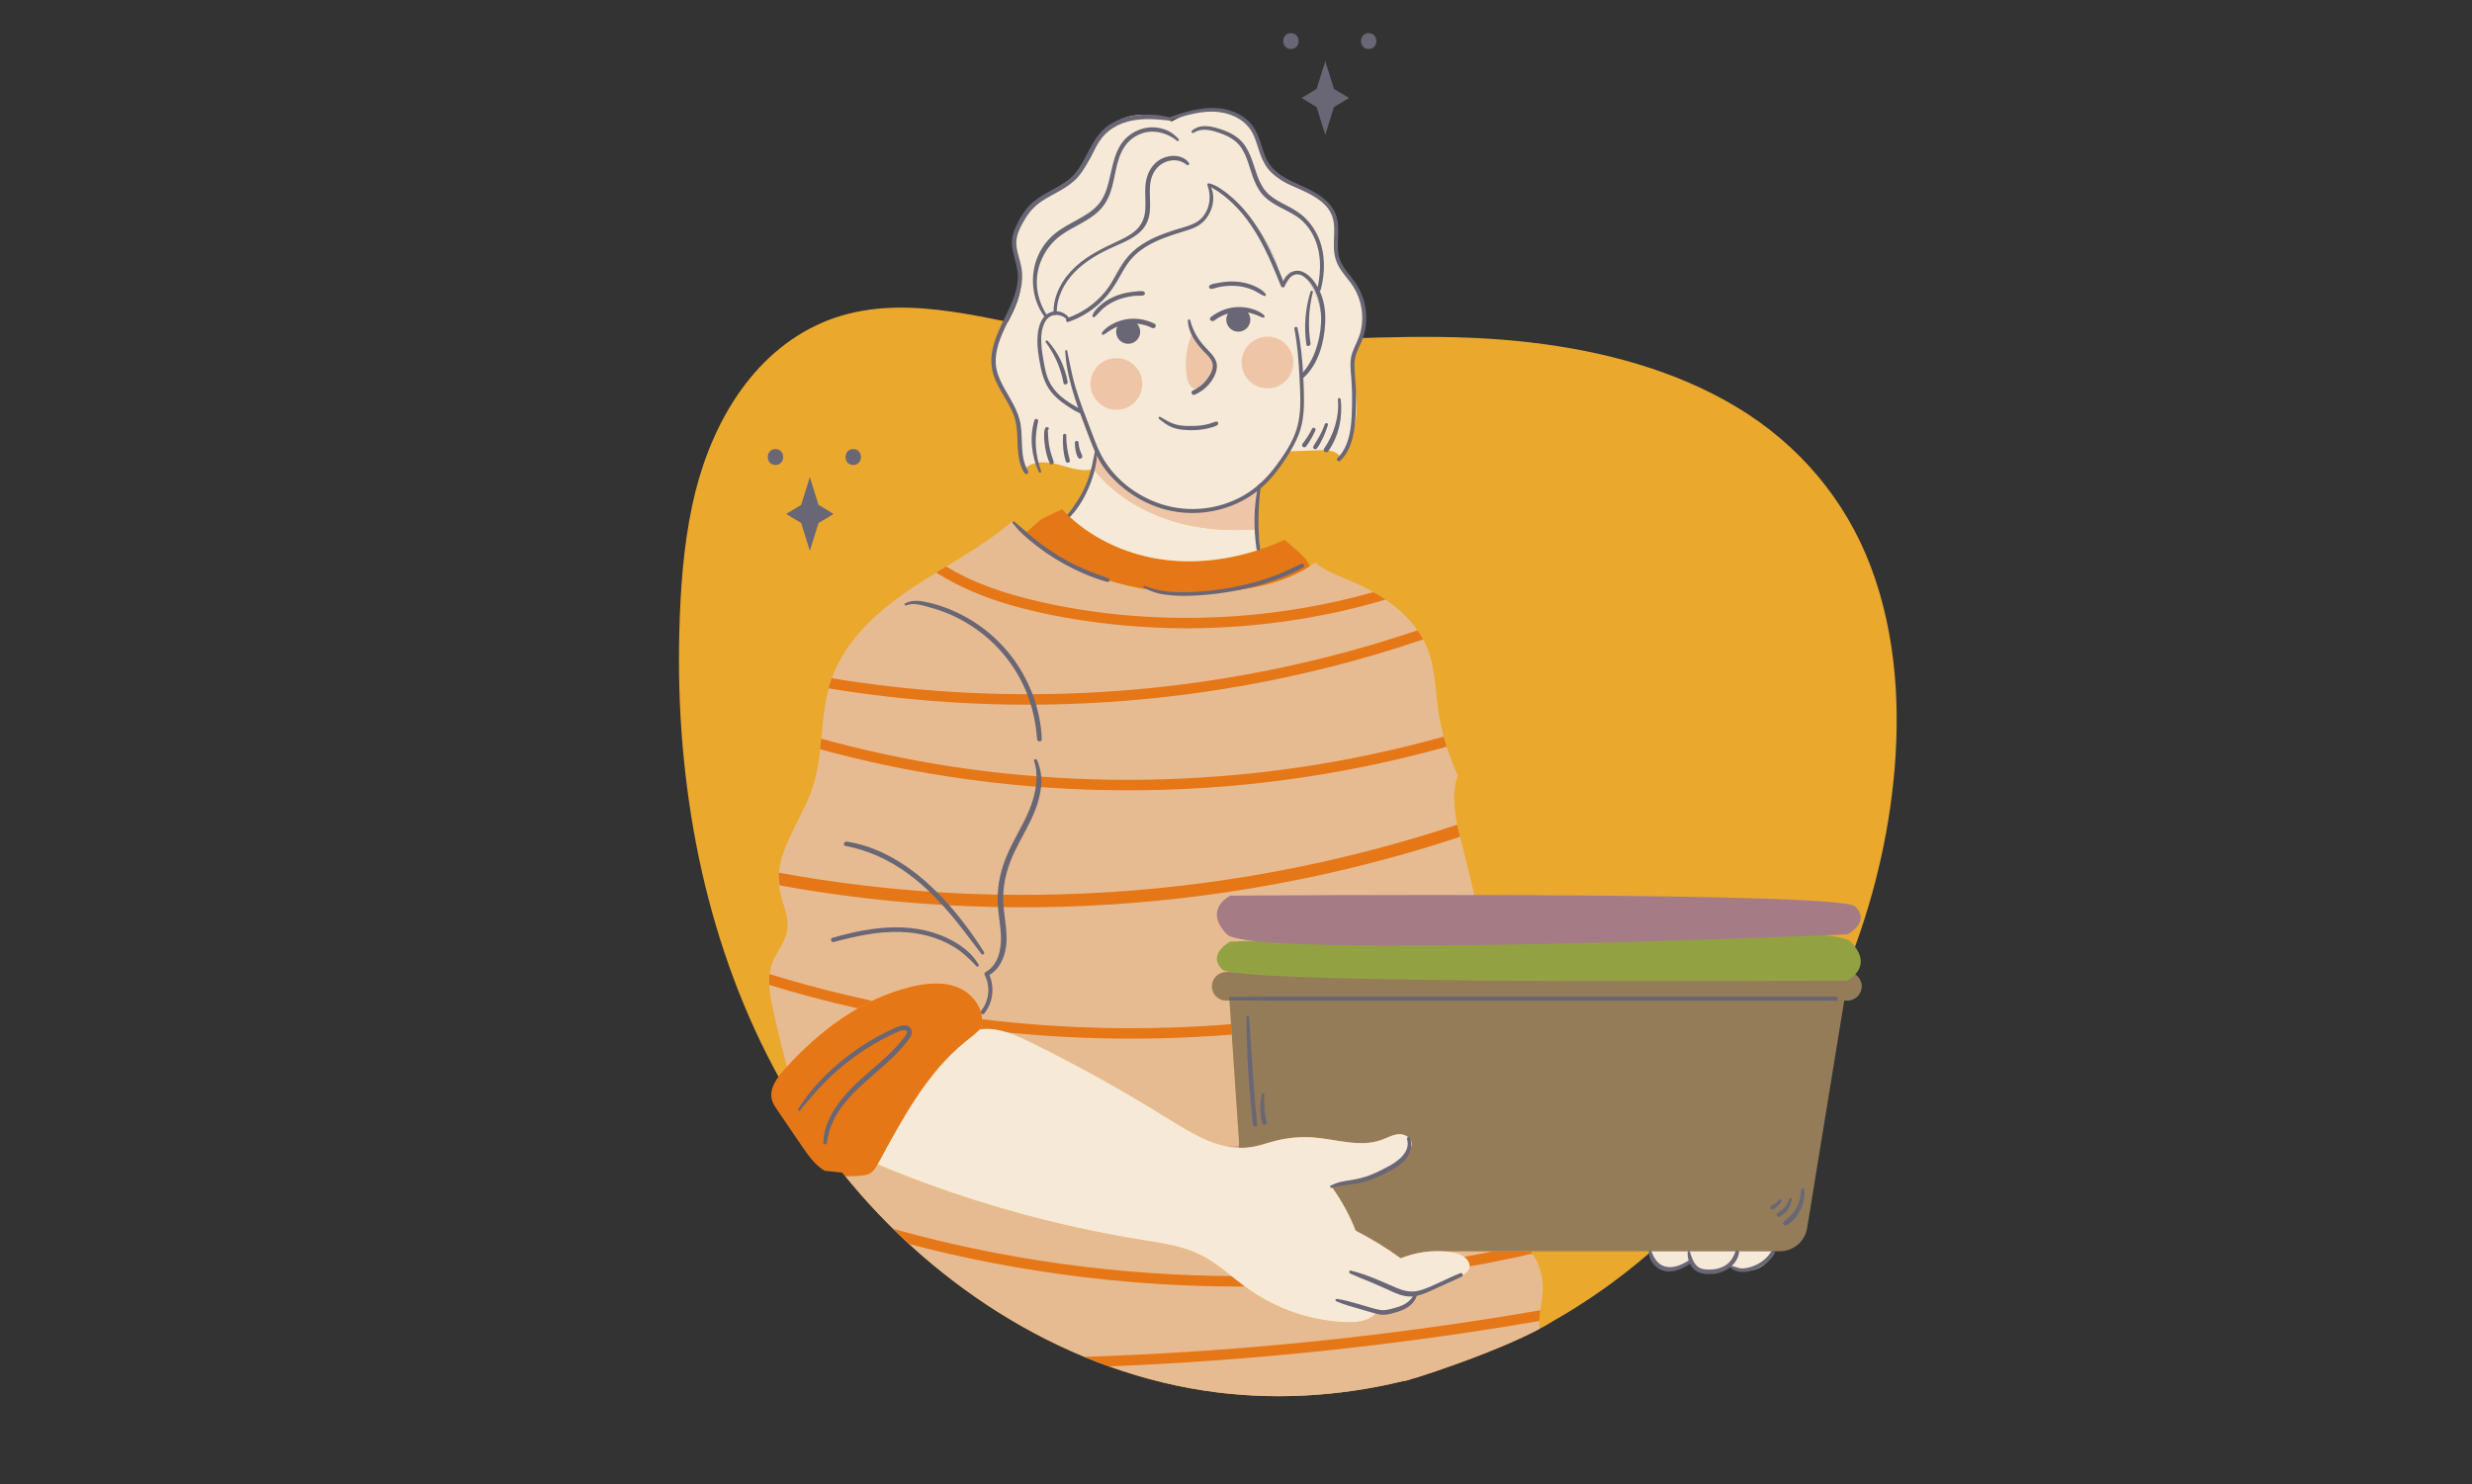 <?xml version="1.0" encoding="UTF-8"?> <svg xmlns="http://www.w3.org/2000/svg" xmlns:xlink="http://www.w3.org/1999/xlink" version="1.1" x="0px" y="0px" viewBox="0 0 733.68 440.55" style="enable-background:new 0 0 733.68 440.55;" xml:space="preserve"><rect x="0" y="0" width="733.68" height="440.55" fill="#333333" stroke="none"/> <style type="text/css"> .st0{fill:#F6E9D8;} .st1{fill:#F2D6C6;} .st2{fill:#E7BB92;} .st3{fill:#A5AF93;} .st4{fill:#696675;} .st5{fill:#8E977E;} .st6{fill:#A57C86;} .st7{fill:#CCB8AC;} .st8{fill:#E3A08F;} .st9{clip-path:url(#SVGID_00000132086387529484769060000001566451252212725385_);} .st10{clip-path:url(#SVGID_00000144323769212111955740000003690867957045734333_);fill:#E3A08F;} .st11{fill:#EFC5A8;} .st12{fill:#EAA82D;} .st13{clip-path:url(#SVGID_00000070823670745179431360000003235530629685609352_);} .st14{clip-path:url(#SVGID_00000080921076524683112040000006461451178267678857_);fill:#E67717;} .st15{clip-path:url(#SVGID_00000080921076524683112040000006461451178267678857_);fill:#E3A08F;} .st16{fill:#957C58;} .st17{fill:#E67717;} .st18{fill:#92A242;} </style> <g id="BACKGROUND"> </g> <g id="OBJECTS"> <path class="st12" d="M242.09,96.66c20.57-9.94,43.62-3.75,64.81,0.5c24.77,4.96,49.82,4.94,74.98,4.02 c24.22-0.88,48.6-2.39,72.75,0.51c21.22,2.54,42.54,8.13,60.96,19.24c18.27,11.01,32.17,27.38,39.69,47.37 c7.62,20.22,8.9,42.54,6.66,63.89c-2.11,20.15-7.33,39.86-15.17,58.53c-4.19,10-9.17,19.65-14.8,28.91 c-3.01,5.3-6.23,10.49-9.69,15.53c-12.62,18.34-28.2,34.58-46.38,47.47c-4.84,3.43-9.85,6.62-15.01,9.55 c-13.48,8.5-45.7,18.61-44.21,17.71c-19.4,4.76-39.64,5.9-59.42,2.86c-21.72-3.33-42.56-11.64-61.12-23.34 c-18.65-11.77-35.12-26.97-48.55-44.44c-13.52-17.59-23.86-37.45-31.25-58.35c-7.42-20.96-11.82-42.94-13.73-65.08 c-0.97-11.2-1.28-22.43-1-33.66c0.32-12.6,1.18-25.3,3.79-37.66C209.95,128.59,221.39,106.66,242.09,96.66z"></path> <rect x="353.28" y="187.85" class="st2" width="67.3" height="83.3"></rect> <path class="st2" d="M429.36,233.82c0,0,11.95,43.13,11.53,50.08c-0.42,6.95,0.01,9.35,0.01,9.35l-18.64-7.19l-9.42-28.39 L429.36,233.82z"></path> <g> <defs> <path id="SVGID_00000005266532008631882760000012720707422713979315_" d="M566.69,29.09v351.77l-90.8,1.77 c-4.06,3.47,4.36-3.1,0,0c-4.84,3.43-9.85,6.62-15.01,9.55c-13.49,8.51-45.7,18.62-44.22,17.71c-19.4,4.76-39.64,5.9-59.41,2.86 c-21.73-3.33-42.57-11.63-61.12-23.33c-17.54-11.07-33.15-25.17-46.11-41.34l-28.5-2.95l-4.28-56.02 c-0.31-0.83-0.61-1.66-0.9-2.49c-7.42-20.96-11.82-42.94-13.73-65.09c-0.97-11.2-1.28-22.43-1-33.65 c0.31-12.6,1.17-25.3,3.78-37.66c0.29-1.36,0.6-2.72,0.95-4.08L197.4,29.09H566.69z"></path> </defs> <clipPath id="SVGID_00000027601851239413343900000013235427924362280353_"> <use xlink:href="#SVGID_00000005266532008631882760000012720707422713979315_" style="overflow:visible;"></use> </clipPath> <g style="clip-path:url(#SVGID_00000027601851239413343900000013235427924362280353_);"> <path class="st2" d="M460.62,406.74c1,3.14,1.58,6.66,0.93,9.82H243.33c0.62-3.19-0.38-6.86-0.79-10.23 c-1.34-11.01,4.37-21.68,4.93-32.75c0.24-4.77-0.48-9.54-0.32-14.3c0.11-3.52,0.8-7.19,2.52-10.22c1.72,0.17,3.49,0.07,5.21-0.04 c1.23-0.08,2.52-0.2,3.55-0.87c0.89-0.6,1.47-1.55,1.99-2.49c25.25,10.57,51.76,18.14,78.8,22.47c5.7,0.91,11.53,1.71,16.73,4.24 c5.44,2.64,9.84,6.98,14.78,10.46c8.5,5.97,18.77,9.38,29.15,9.68c3.13,0.08,6.78-0.42,8.56-2.83c0.37-0.04,0.75-0.07,1.12-0.11 c2.04-0.21,4.1-0.42,5.98-1.19c1.79-0.74,3.42-2.06,4.12-3.83c4.07-2.33,8.61-3.79,13.03-5.42c0.78-0.29,1.57-0.59,2.22-1.1 c0.66-0.5,1.18-1.25,1.24-2.08c0.02-0.57-0.18-1.13-0.48-1.62c-0.54-0.87-1.41-1.51-2.36-1.92c-0.95-0.41-1.97-0.59-2.99-0.74 c-0.83-0.11-1.67-0.19-2.5-0.22v-0.02h26.52c2.35,3.2,3.64,7.17,3.56,11.13c-0.07,3.49-1.13,6.92-1.06,10.41 C456.95,397.73,459.18,402.18,460.62,406.74z"></path> <path class="st2" d="M388.71,168.1c0.55-0.34,1.09-0.71,1.62-1.1c2.94,2.49,6.77,3.86,10.39,5.37c9.69,4.07,19.18,10.5,23,20.31 c2.36,6.06,2.29,12.74,3.29,19.17c1.01,6.39,3.07,12.49,5.65,18.42c-0.15,0.36-0.26,0.72-0.36,1.08 c-1.55,5.53-0.35,11.41,1.02,16.97c1.38,5.58,2.94,11.29,2.12,16.96c-0.08,0.57-0.19,1.14-0.31,1.71l-0.06-0.01 c-0.28-3.52-1.57-7.05-4.07-9.55c-2.49-2.49-6.3-3.79-9.7-2.81c-0.37,0.1-0.76,0.25-1,0.56c-0.21,0.29-0.26,0.66-0.26,1.02 c-0.02,2.7,2.23,4.78,3.64,7.09c0.87,1.42,1.45,3.04,1.68,4.71c0.31,2.29-0.03,4.62,0.16,6.93c0.5,6.18,5.13,11.8,11.09,13.47 v0.14h-23.66c-1.51-3.34-3.69-6.4-6.53-8.7c-3.26-2.65-7.41-4.27-11.6-4.17c-3.93,0.08-7.74,1.67-10.8,4.13 c-2.88,2.33-5.11,5.38-6.7,8.74h-13.37c-1.16,0-2.22,0.48-2.99,1.25c-0.77,0.76-1.25,1.82-1.25,2.98c0,2.33,1.91,4.24,4.24,4.24 h1l2.84,41.9l-0.02,1.81c-7.5-0.25-14.59-4.64-21.13-8.7c-13.06-8.12-26.51-15.61-40.29-22.43c-4.89-2.41-10.2-4.81-15.58-4.02 c0.19-0.19,0.36-0.37,0.52-0.57l-0.06-0.05c1.28-4.71-2.12-9.72-6.58-11.68c-4.46-1.94-9.61-1.45-14.33-0.3 c-14.37,3.52-26.76,12.77-36.76,23.7c-1.47-5.55-2.84-11.12-4.07-16.72c-1.03-4.65-1.96-9.63-0.29-14.1 c1.23-3.27,3.77-6.01,4.4-9.45c0.78-4.26-1.57-8.42-2.26-12.7c-1.69-10.43,6.33-19.65,9.73-29.64c3.52-10.31,2.1-21.8,5.59-32.13 c3.95-11.71,13.72-20.49,23.99-27.36c9.97-6.67,20.83-12.11,29.9-19.93c1.19,1.29,2.44,2.51,3.74,3.68 c7.4,6.67,16.43,11.49,25.98,14.33c11.33,3.38,23.37,4.05,35.11,2.74C373.53,174.47,381.83,172.52,388.71,168.1z M403.91,266.79 c2.11-6.35,8.71-10.04,12.72-15.45c1.06-1.43,1.96-3.07,2.04-4.85c0.15-3.18-2.29-5.86-3.05-8.94 c-0.89-3.58,0.53-7.28,1.41-10.88c0.88-3.58,1.01-7.93-1.74-10.4c-1.61-1.44-4.04-2.06-5.04-3.98c-0.6-1.17-0.52-2.58-0.53-3.91 c-0.03-4.11-1.59-8.71-5.37-10.36c-2.38-1.02-5.25-0.6-7.41,0.81c-0.58,0.37-1.1,0.81-1.58,1.3c-0.45-1.86-1.24-3.64-2.32-5.21 c-1.86-2.73-4.81-4.92-8.11-5.05c-1.8-0.07-3.81,0.66-4.47,2.35c-0.59,1.54,0.16,3.22,0.57,4.82c0.79,3.09,0.25,6.48-1.44,9.17 c-0.12,0.2-0.26,0.41-0.39,0.6c-1.15-3.01-3.06-5.74-5.54-7.84c-1.82-1.55-4.15-2.79-6.5-2.36c-2.12,0.39-3.88,2.27-4.13,4.41 c-0.51,4.29,4.27,7.52,4.75,11.81c0.5,4.41-3.7,8.35-3.17,12.77c0.35,2.97,2.77,5.25,5.21,6.97c2.54,1.79,5.47,3.5,6.52,6.43 c0.5,1.4,0.5,2.93,0.49,4.42c-0.01,2.3-0.02,4.59-0.03,6.89c-0.01,1.16,0,2.4,0.63,3.39c0.51,0.78,1.35,1.29,2.19,1.68 c2.6,1.23,5.49,1.71,8.07,2.95c2.5,1.2,4.65,3.13,6.13,5.46c0.45-1.68,0.23-3.47-0.01-5.2c-0.52-3.71-1.14-7.42-1.88-11.09 c-0.11-0.6-0.3-1.27-0.7-1.68l0.08-0.08c2.96,3.08,5.33,6.88,6.01,10.95c0.37-1.26,1.8-1.84,2.74-2.75 c0.14-0.14,0.26-0.27,0.38-0.42c0.57,1.47,1.13,2.95,1.7,4.42c0.97,2.52,1.95,5.15,1.73,7.84c-0.03,0.31-0.07,0.64-0.16,0.95 L403.91,266.79z"></path> <g> <defs> <path id="SVGID_00000173154150759116263550000013359170084096753809_" d="M461.55,416.55H243.33 c0.62-3.19-0.38-6.86-0.79-10.23c-0.04-0.34-0.07-0.68-0.1-1.02c-0.08-1.05-0.11-2.09-0.09-3.13 c0.21-9.57,4.64-18.93,5.13-28.61c0.19-3.68-0.2-7.34-0.3-11.02c-0.04-1.09-0.05-2.19-0.02-3.28v-0.01 c0.11-3.52,0.8-7.18,2.52-10.21c-7.86,4.52-9.99-39.11-16.15-32.38c-1.47-5.55-2.84-11.12-4.07-16.72 c-0.55-2.48-1.07-5.05-1.17-7.59c-0.06-1.09-0.03-2.17,0.1-3.23c0.14-1.11,0.38-2.21,0.78-3.27c1.23-3.27,3.77-6.01,4.4-9.45 c0.77-4.21-1.52-8.33-2.23-12.56c-0.01-0.05-0.02-0.09-0.03-0.15c-0.17-1.03-0.24-2.04-0.23-3.04c0.07-9.21,6.9-17.6,9.96-26.6 c1.29-3.76,1.91-7.68,2.36-11.64c0.11-1.04,0.22-2.09,0.32-3.14c0.49-5.04,0.89-10.11,2.19-14.96c0.21-0.8,0.45-1.6,0.72-2.39 c0.07-0.21,0.15-0.41,0.22-0.61c4.07-11.41,13.68-20.01,23.78-26.75c2.38-1.59,4.81-3.12,7.25-4.61 c0.98-0.6,1.95-1.19,2.93-1.8c6.85-4.15,13.68-8.31,19.73-13.52c1.19,1.29,2.44,2.51,3.74,3.68 c7.4,6.67,16.43,11.49,25.98,14.33c11.33,3.38,23.37,4.05,35.11,2.74c8.19-0.91,16.48-2.87,23.36-7.28 c0.55-0.34,1.09-0.71,1.62-1.1c2.94,2.49,6.77,3.86,10.39,5.37c2.35,0.99,4.68,2.11,6.93,3.39c1.23,0.7,2.42,1.44,3.58,2.23 c3.7,2.51,6.99,5.52,9.47,9.09c0.61,0.87,1.18,1.78,1.68,2.72c0.5,0.92,0.95,1.88,1.33,2.88c2.36,6.06,2.29,12.74,3.29,19.17 c0.36,2.31,0.86,4.57,1.47,6.81c0.28,1,0.58,1.99,0.89,2.98c0.93,2.92,2.06,5.79,3.28,8.62c-0.15,0.36-0.26,0.72-0.36,1.08 c-1,3.55-0.85,7.25-0.26,10.91c0.16,1.03,0.35,2.06,0.58,3.07c0.22,1.01,0.46,2,0.7,2.99c1.38,5.58,2.94,11.29,2.12,16.96 c-0.08,0.57-0.19,1.14-0.31,1.71l-0.06-0.01c-0.28-3.52-1.57-7.05-4.07-9.55c-2.49-2.49-6.3-3.79-9.7-2.81 c-0.37,0.1-0.76,0.25-1,0.56c-0.21,0.29-0.26,0.66-0.26,1.02c-0.02,2.7,2.23,4.78,3.64,7.09c0.87,1.42,1.45,3.04,1.68,4.71 c0.31,2.29-0.03,4.62,0.16,6.93c0.1,1.32,1.22,6.41,2.95,13.61h8.14l17.76,82.86c0.17,0.23,0.33,0.47,0.49,0.71 c2.04,3.06,3.14,6.75,3.07,10.43c-0.04,2.14-0.46,4.26-0.76,6.39c-0.15,1.07-0.27,2.13-0.29,3.2 c-0.01,0.27-0.02,0.55-0.01,0.82c0.09,4.79,2.32,9.23,3.76,13.79C461.62,409.87,462.2,413.39,461.55,416.55z"></path> </defs> <clipPath id="SVGID_00000150788907516200012820000007515606091311792257_"> <use xlink:href="#SVGID_00000173154150759116263550000013359170084096753809_" style="overflow:visible;"></use> </clipPath> <path style="clip-path:url(#SVGID_00000150788907516200012820000007515606091311792257_);fill:#E67717;" d="M411.23,177.99 c-5.65,1.67-11.37,3.11-17.15,4.28c-3.57,0.73-7.18,1.36-10.78,1.9c-0.14,0.02-0.27,0.04-0.41,0.06 c-17.27,2.57-34.85,2.97-52.21,1.13c-10.3-1.1-20.63-2.85-30.59-5.71c-7.82-2.25-15.39-5.33-22.23-9.7 c0.98-0.6,1.95-1.19,2.93-1.8c7.58,4.61,16.1,7.58,24.69,9.71c20.05,4.99,41.04,6.47,61.62,5c13.71-0.99,27.32-3.37,40.54-7.1 C408.87,176.45,410.07,177.2,411.23,177.99z"></path> <path style="clip-path:url(#SVGID_00000150788907516200012820000007515606091311792257_);fill:#E67717;" d="M422.38,189.8 c-9.01,3.07-18.14,5.79-27.37,8.13c-0.11,0.03-0.22,0.05-0.33,0.08c-4.44,1.12-8.89,2.16-13.37,3.11 c-1.58,0.34-3.16,0.66-4.74,0.98c-4.3,0.86-8.62,1.65-12.95,2.34c-15.44,2.51-31.03,4.03-46.65,4.54 c-23.78,0.78-47.6-0.78-71.07-4.66c0.21-0.8,0.45-1.6,0.72-2.39c0.07-0.21,0.15-0.41,0.22-0.61 c11.96,1.97,23.99,3.33,36.08,4.07c25.99,1.59,52.17,0.38,77.89-3.64c0.73-0.11,1.44-0.23,2.17-0.35 c3.72-0.59,7.44-1.26,11.14-1.98c2.38-0.46,4.74-0.93,7.09-1.45c4.01-0.86,8-1.79,11.98-2.78c9.28-2.33,18.46-5.03,27.51-8.09 C421.31,187.95,421.89,188.86,422.38,189.8z"></path> <path style="clip-path:url(#SVGID_00000150788907516200012820000007515606091311792257_);fill:#E67717;" d="M429.37,221.65 c-3.97,1.11-7.96,2.16-11.98,3.13c-0.91,0.23-1.83,0.44-2.74,0.65c-14.66,3.42-29.53,5.87-44.5,7.4 c-0.43,0.04-0.86,0.08-1.29,0.12c-15.42,1.5-30.94,1.97-46.43,1.43c-15.54-0.55-31.06-2.14-46.39-4.75 c-10.99-1.87-21.9-4.28-32.66-7.23c0.11-1.04,0.22-2.09,0.32-3.14c12.63,3.48,25.46,6.22,38.41,8.22 c27.98,4.31,56.52,5.12,84.7,2.52c2.52-0.22,5.05-0.48,7.56-0.76c14.54-1.65,28.97-4.23,43.17-7.72 c3.66-0.89,7.3-1.86,10.93-2.87C428.76,219.66,429.06,220.66,429.37,221.65z"></path> <path style="clip-path:url(#SVGID_00000150788907516200012820000007515606091311792257_);fill:#E67717;" d="M454.36,240.78 c-5.19,2.04-10.43,3.98-15.69,5.8c-0.49,0.17-0.98,0.33-1.47,0.51c-5.86,2-11.76,3.87-17.7,5.61c-1.35,0.38-2.7,0.78-4.06,1.17 c-0.08,0.01-0.16,0.02-0.24,0.06c-1.35,0.37-2.69,0.74-4.04,1.1c-1.99,0.54-3.99,1.06-5.98,1.57 c-6.81,1.73-13.67,3.29-20.55,4.66c-18.18,3.63-36.58,6.06-55.05,7.23c-18.56,1.19-37.19,1.1-55.74-0.27 c-14.24-1.04-28.4-2.85-42.46-5.41c-0.01-0.06-0.02-0.11-0.03-0.17c-0.18-1.22-0.26-2.42-0.25-3.62 c16.48,3.05,33.13,5.02,49.84,5.97c18.4,1.03,36.86,0.79,55.24-0.67c18.31-1.47,36.53-4.16,54.52-8.09 c2.89-0.63,5.78-1.29,8.64-1.98c3.77-0.91,7.55-1.88,11.3-2.89c1.21-0.32,2.41-0.66,3.61-0.99c8.29-2.32,16.5-4.91,24.64-7.75 c1.71-0.59,3.43-1.21,5.14-1.83c3.25-1.19,6.48-2.4,9.7-3.66C453.89,238.35,454.11,239.57,454.36,240.78z"></path> <path style="clip-path:url(#SVGID_00000150788907516200012820000007515606091311792257_);fill:#E67717;" d="M228.38,289.12 c10.04,3.11,20.22,5.76,30.51,7.97c-1.45,0.7-2.88,1.44-4.28,2.24c-8.86-1.98-17.65-4.32-26.33-6.98 C228.22,291.26,228.25,290.18,228.38,289.12z"></path> <path style="clip-path:url(#SVGID_00000150788907516200012820000007515606091311792257_);fill:#E67717;" d="M365.61,307.1 c-14.75,1.19-29.58,1.51-44.37,0.93c-7.4-0.29-14.78-0.8-22.15-1.54c-2.78-0.27-5.58-0.58-8.35-0.92v-0.01 c0.19-0.19,0.36-0.37,0.52-0.57l-0.06-0.05c0.22-0.79,0.3-1.59,0.26-2.39c11.93,1.43,23.94,2.29,35.96,2.56 c12.67,0.28,25.35-0.08,37.99-1.11L365.61,307.1z"></path> <path style="clip-path:url(#SVGID_00000150788907516200012820000007515606091311792257_);fill:#E3A08F;" d="M367.75,339.94 l-0.01,0.78c-1.13-0.04-2.25-0.17-3.36-0.38C365.5,340.21,366.64,340.07,367.75,339.94z"></path> <path style="clip-path:url(#SVGID_00000150788907516200012820000007515606091311792257_);fill:#E67717;" d="M454.84,372.11 c-3.29,0.76-6.59,1.47-9.9,2.14c-2.92,0.59-5.85,1.14-8.78,1.66c-15.11,2.69-30.4,4.47-45.74,5.35 c-6.97,0.39-13.95,0.61-20.93,0.63c-11.38,0.04-22.77-0.42-34.11-1.37c-18.27-1.55-36.45-4.36-54.31-8.48 c-11.44-2.64-22.76-5.81-33.89-9.49c-0.04-1.09-0.05-2.19-0.02-3.28c13.42,4.48,27.09,8.2,40.93,11.14 c17.91,3.81,36.08,6.32,54.35,7.53c7.67,0.5,15.35,0.78,23.04,0.83c10.52,0.07,21.04-0.28,31.54-1.06 c12.57-0.93,25.1-2.48,37.51-4.65c2.94-0.52,5.87-1.07,8.8-1.65h11.05C454.52,371.63,454.69,371.87,454.84,372.11z"></path> <path style="clip-path:url(#SVGID_00000150788907516200012820000007515606091311792257_);fill:#E67717;" d="M457.16,388.92 c-0.15,1.07-0.27,2.13-0.29,3.2c-7.52,1.3-15.05,2.5-22.6,3.61c-18.07,2.67-36.22,4.85-54.42,6.52 c-18.32,1.68-36.7,2.86-55.08,3.52c-18.3,0.65-36.62,0.81-54.93,0.45c-9.14-0.18-18.27-0.49-27.4-0.92 c-0.08-1.05-0.11-2.09-0.09-3.13c11.33,0.55,22.67,0.89,34.02,1.04c18.31,0.24,36.62-0.03,54.93-0.81 c18.2-0.77,36.39-2.05,54.52-3.82c5.83-0.57,11.65-1.19,17.47-1.88c12.41-1.43,24.79-3.11,37.14-5.03 C446.02,390.8,451.59,389.89,457.16,388.92z"></path> </g> <path class="st16" d="M412.93,288.54h23.66h0.6h5.71h1.35h10.34h10.28h36.55h18.98h4.82h3.34h5.19h14.57 c2.34,0,4.24,1.9,4.24,4.23c0,1.16-0.48,2.22-1.25,2.99c-0.76,0.77-1.82,1.25-2.99,1.25h-0.96H364.92h-1 c-2.33,0-4.24-1.91-4.24-4.24c0-1.16,0.48-2.22,1.25-2.98c0.77-0.77,1.83-1.25,2.99-1.25h13.37H412.93z"></path> <path class="st16" d="M526.41,371.4h-36.7h-35.36h-26.52v0.02c-4.13-0.18-8.31,0.53-12.13,2.1c-4.24-3.08-8.71-5.83-13.37-8.21 c-1.83-4.65-4.25-9.07-7.19-13.11c4.28-1.51,8.97-1.53,13.25-3.05c3.95-1.41,7.43-4.12,9.75-7.6c0.37-0.56,0.74-1.17,0.79-1.84 c0.17-1.81-1.89-3.12-3.7-3.04c-1.81,0.08-3.44,1.05-5.14,1.67c-6.34,2.34-13.3-0.12-20.03-0.68c-3.85-0.31-7.75,0.02-11.49,0.97 c-2.45,0.62-4.85,1.52-7.35,1.89c-1.17,0.18-2.35,0.24-3.5,0.2l0.02-1.81l-2.84-41.9h182.46l-11.01,67.51 c-0.64,3.97-4.07,6.89-8.09,6.89H526.41z"></path> <path class="st0" d="M489.71,371.4h36.7c-0.75,2.26-2.48,4.19-4.67,5.12c-2.46,1.06-5.44,0.83-7.72-0.59 c-0.18-0.11-0.38-0.23-0.58-0.18c-0.1,0.03-0.19,0.11-0.27,0.19c-1.59,1.45-3.82,2.18-5.97,1.94c-2.14-0.25-4.15-1.45-5.38-3.23 c-1.94,1.64-4.62,2.46-7.09,1.89s-4.61-2.63-5.01-5.13V371.4z"></path> <path class="st0" d="M419.68,384.52c-0.71,1.78-2.34,3.1-4.12,3.83c-1.88,0.78-3.95,0.99-5.98,1.19 c-0.37,0.04-0.75,0.07-1.12,0.11c-1.78,2.41-5.43,2.91-8.56,2.83c-10.38-0.3-20.65-3.71-29.15-9.68 c-4.94-3.48-9.34-7.82-14.78-10.46c-5.2-2.52-11.03-3.32-16.73-4.24c-27.04-4.33-53.55-11.89-78.8-22.47 c0.05-0.09,0.09-0.18,0.15-0.27c7.16-13.12,14.31-26.8,25.94-36.21c1.43-1.16,2.95-2.27,4.22-3.59 c5.38-0.79,10.69,1.61,15.58,4.02c13.78,6.81,27.24,14.3,40.29,22.43c6.53,4.06,13.63,8.46,21.13,8.7 c1.15,0.04,2.33-0.02,3.5-0.2c2.5-0.37,4.9-1.27,7.35-1.89c3.74-0.95,7.63-1.28,11.49-0.97c6.73,0.55,13.69,3.01,20.03,0.68 c1.7-0.62,3.33-1.59,5.14-1.67c1.81-0.07,3.86,1.24,3.7,3.04c-0.05,0.66-0.42,1.28-0.79,1.84c-2.33,3.48-5.81,6.19-9.75,7.6 c-4.28,1.53-8.97,1.55-13.25,3.05c2.94,4.04,5.36,8.46,7.19,13.11c4.65,2.38,9.13,5.12,13.37,8.21c3.82-1.57,8-2.27,12.13-2.1 c0.83,0.03,1.67,0.1,2.5,0.22c1.02,0.15,2.05,0.33,2.99,0.74c0.95,0.42,1.82,1.05,2.36,1.92c0.3,0.49,0.5,1.05,0.48,1.62 c-0.05,0.83-0.57,1.58-1.24,2.08c-0.65,0.51-1.44,0.81-2.22,1.1C428.29,380.73,423.76,382.19,419.68,384.52z"></path> <path class="st0" d="M358.94,54.48c1.31,3.17,0.91,6.98-1.03,9.82c-0.48,0.7-1.05,1.34-1.76,1.81c-1.05,0.7-2.32,0.96-3.54,1.23 c-3.9,0.86-7.76,2.03-11.28,3.9c-3.53,1.88-6.71,4.52-8.81,7.92c-1.24,1.98-2.08,4.2-3.25,6.21c-2.62,4.51-6.94,7.98-11.88,9.58 c-0.01,0.01-0.01,0.01-0.02,0.01c-1.14-1.35-2.38-2.42-3.51-2.49c-1.48-0.11-2.95,1.09-3.93,3.4v0.01 c-1.2,2.87-1.63,7.44-0.38,13.34c1.57,7.41,7.16,11.27,11.24,12.82c0.1,0.58,0.21,1.06,0.29,1.45c0.44,1.88,1.6,5.54,3.74,9.52 c0.18,2.07,0.08,4.15-0.26,6.21c-2.93,0.85-6.42-0.16-9.49-1.07c-3.84-1.13-8.69-1.73-11.23,1.37 c-2.73-4.38-0.55-10.19-1.73-15.22c-1.2-5.1-5.74-8.93-6.81-14.06c-0.92-4.41,0.9-8.91,2.95-12.94 c2.06-4.02,4.42-8.08,4.69-12.59c0.34-5.66-2.7-11.35-1.3-16.84c1.2-4.71,5.36-8,9.48-10.54c4.12-2.56,8.64-4.86,11.43-8.83 c2.13-3.01,3.07-6.78,5.45-9.61c2.43-2.9,6.18-4.52,9.95-4.77c3.35-0.22,6.7,0.56,9.78,1.92c0-0.01,0-0.01,0.01,0 c3.53-1.93,7.37-3.45,11.39-3.67c4.15-0.22,8.53,1.1,11.32,4.18c4.09,4.51,4.17,11.79,8.65,15.89c3.47,3.18,8.7,3.63,12.5,6.42 c2.4,1.78,4.09,4.49,4.64,7.43c0.68,3.57-0.3,7.39,0.79,10.86c1,3.14,3.51,5.52,5.24,8.32c2.61,4.23,3.36,9.56,2,14.34 c-0.97,3.43-2.95,6.64-2.94,10.2c0,1.76,0.5,3.46,0.83,5.18c1.39,7.15-0.16,14.81-4.2,20.87c-0.76-2.2-3.69-2.5-6-2.42 c-3.24,0.11-6.49,0.24-9.73,0.35c4.38-8.44,4.37-17.99,4.01-21.44c-0.04-0.39-0.1-0.88-0.2-1.45c3.36-2.8,7.39-8.28,6.45-15.79 c-0.74-5.98-2.64-10.17-4.71-12.49l-0.01-0.01c-1.67-1.86-3.45-2.51-4.81-1.93c-1.06,0.45-1.89,1.88-2.53,3.55 C377.21,65.24,359.49,54.8,358.94,54.48z"></path> <path class="st0" d="M373.92,144.16c-2.56,2.22-5.43,4.13-8.63,5.55c-0.97,0.42-5.05,1.24-6.08,1.41 c-1.04,0.17-5.16,0.73-6.21,0.64c-6.01-0.5-11.6-2.74-16.48-5.74h-0.01c-5.46-3.37-9.22-8.43-11.69-13.04 c-2.14-3.99-3.3-7.64-3.74-9.52c-0.08-0.39-0.19-0.87-0.29-1.45c-4.08-1.55-9.67-5.41-11.24-12.82 c-1.25-5.9-0.82-10.47,0.38-13.34v-0.01c0.98-2.31,2.45-3.51,3.93-3.4c1.13,0.07,2.37,1.14,3.51,2.49 c0.01,0.01,0.02,0.03,0.03,0.04c0-0.02,0-0.03-0.01-0.05c4.94-1.6,9.27-5.07,11.88-9.58c1.17-2.02,2.02-4.23,3.25-6.21 c2.1-3.4,5.28-6.04,8.81-7.92c3.52-1.87,7.39-3.03,11.28-3.9c1.23-0.27,2.49-0.53,3.54-1.23c0.71-0.47,1.28-1.11,1.76-1.81 c1.94-2.84,2.34-6.65,1.03-9.82c0.55,0.32,18.27,10.76,21.5,29.95c0.64-1.67,1.48-3.11,2.53-3.55c1.36-0.58,3.14,0.07,4.81,1.93 l0.01,0.01c2.07,2.32,3.97,6.5,4.71,12.49c0.93,7.51-3.1,12.98-6.45,15.79c0.09,0.57,0.16,1.06,0.2,1.45 c0.36,3.45,0.37,12.99-4.01,21.44c-0.89,1.7-1.95,3.37-3.23,4.92l-0.01,0.01C377.47,140.77,375.78,142.55,373.92,144.16z"></path> <path class="st17" d="M373.97,163.09c2.49-0.82,4.93-1.78,7.32-2.87c1.25,1.09,2.49,2.18,3.73,3.26 c1.51,1.32,3.08,2.77,3.69,4.62c-6.88,4.41-15.18,6.37-23.36,7.28c-11.74,1.31-23.78,0.63-35.11-2.74 c-9.55-2.85-18.58-7.67-25.98-14.33c0.97-0.85,1.92-1.71,2.89-2.57c0.7-0.61,1.4-1.24,2.18-1.73c0.61-0.37,1.26-0.68,1.9-0.98 c1.34-0.62,2.67-1.24,4-1.86c0.68,0.73,1.38,1.42,2.11,2.1c7.73,7.19,17.96,11.61,28.47,12.91 C355.27,167.34,364.91,166.1,373.97,163.09z"></path> <path class="st11" d="M324.56,139.2c0.34-2.06,0.44-4.14,0.26-6.21c2.46,4.6,6.22,9.67,11.69,13.04h0.01 c4.88,3,10.47,5.25,16.48,5.74c1.05,0.08,5.17-0.48,6.21-0.64c1.03-0.18,5.11-1,6.08-1.41c3.2-1.41,6.08-3.32,8.63-5.55 c-0.75,4.24-0.74,8.57-0.46,12.89l-0.18,0.01C338.47,159.95,324.56,139.2,324.56,139.2z"></path> <path class="st0" d="M373.46,157.05c0.14,2.02,0.32,4.03,0.51,6.03c-9.06,3.01-18.7,4.26-28.16,3.1 c-10.51-1.3-20.74-5.72-28.47-12.91c3.81-3.76,6.35-8.79,7.22-14.07c0,0,13.91,20.75,48.73,17.87L373.46,157.05z"></path> <path class="st0" d="M317.39,94.93c0.01,0.02,0.01,0.03,0.01,0.05c-0.01-0.01-0.02-0.03-0.03-0.04 C317.38,94.94,317.38,94.94,317.39,94.93z"></path> <path class="st17" d="M290.74,305.57c-1.27,1.32-2.78,2.43-4.22,3.59c-11.62,9.41-18.78,23.09-25.94,36.21 c-0.05,0.09-0.09,0.18-0.15,0.27c-0.52,0.95-1.1,1.89-1.99,2.49c-1.03,0.68-2.33,0.79-3.55,0.87c-1.72,0.11-3.49,0.21-5.21,0.04 c-1.25-0.11-2.47-0.38-3.64-0.87c-3.55-1.5-5.91-4.84-8.08-8.02c-2.43-3.56-4.85-7.13-7.28-10.69c-0.61-0.89-1.24-1.82-1.54-2.86 c-0.98-3.28,1.35-6.56,3.64-9.12c0.25-0.28,0.5-0.55,0.75-0.82c10-10.94,22.39-20.18,36.76-23.7c4.73-1.15,9.88-1.64,14.33,0.3 c4.46,1.95,7.85,6.97,6.58,11.68l0.06,0.05C291.1,305.19,290.92,305.38,290.74,305.57z"></path> <g> <path class="st4" d="M347.55,35c-2.06-0.71-4.3-0.94-6.48-0.98c-2.17-0.03-4.37,0.16-6.48,0.7c-2.06,0.52-4.07,1.38-5.79,2.65 c-1.79,1.33-3.18,3.04-4.32,4.94c-2.34,3.89-3.82,8.35-7.56,11.2c-3.59,2.73-8.09,4.11-11.28,7.38 c-1.8,1.84-3.15,4.18-4.19,6.51c-0.52,1.17-0.93,2.38-1.06,3.66c-0.13,1.27,0.03,2.54,0.3,3.78c0.51,2.4,1.41,4.71,1.42,7.19 c0.01,2-0.43,3.95-1.07,5.83c-2.56,7.5-8.75,14.88-6.22,23.24c1.34,4.42,4.55,7.95,6.11,12.27c1.63,4.5,0.55,9.38,1.77,13.95 c0.3,1.11,0.75,2.15,1.38,3.11c0.42,0.64,1.44,0.07,1.04-0.61c-2.41-4.07-1.52-9.03-2.16-13.51c-0.65-4.59-3.44-8.22-5.51-12.23 c-0.99-1.92-1.77-3.96-1.91-6.13c-0.12-1.95,0.21-3.87,0.77-5.74c1.17-3.89,3.25-7.43,4.86-11.14c1.6-3.67,2.72-7.6,1.99-11.63 c-0.45-2.48-1.53-4.87-1.52-7.42c0.01-2.57,1.39-5.04,2.69-7.18c1.24-2.05,2.81-3.73,4.79-5.07c1.83-1.23,3.82-2.2,5.72-3.3 c1.91-1.11,3.76-2.37,5.21-4.06c1.46-1.7,2.53-3.67,3.55-5.65c1.01-1.96,1.99-3.97,3.36-5.72c1.29-1.66,2.95-2.96,4.84-3.88 c3.84-1.86,8.3-2.02,12.48-1.64c1.06,0.1,2.09,0.2,3.15,0.25C347.91,35.79,347.95,35.14,347.55,35L347.55,35z"></path> </g> <g> <path class="st4" d="M358.39,55.06c1.22,3.23,0.68,7.08-1.72,9.64c-1.45,1.54-3.36,2.17-5.33,2.76 c-1.94,0.59-3.88,1.18-5.78,1.89c-3.75,1.4-7.45,3.25-10.22,6.21c-3.04,3.24-4.5,7.56-7.29,10.97 c-2.94,3.6-6.86,6.36-11.27,7.87c-0.72,0.25-0.41,1.4,0.32,1.15c4.01-1.38,7.67-3.72,10.58-6.81c1.5-1.59,2.75-3.37,3.86-5.25 c1.21-2.07,2.29-4.25,3.8-6.13c2.66-3.33,6.52-5.37,10.45-6.85c1.99-0.75,4.02-1.37,6.05-1.99c1.99-0.6,3.91-1.3,5.4-2.82 c2.73-2.77,3.83-7.44,1.79-10.91C358.82,54.48,358.25,54.69,358.39,55.06L358.39,55.06z"></path> </g> <g> <path class="st4" d="M317.51,94.86c-0.95-2.13-3.69-2.96-5.79-2.13c-2.57,1.02-3.47,4-3.72,6.5c-0.34,3.34,0.26,6.75,0.93,10.01 c0.61,2.96,1.67,5.66,3.74,7.9c1.07,1.15,2.31,2.14,3.6,3.03c1.3,0.89,2.7,1.82,4.15,2.44c0.62,0.26,1.12-0.52,0.54-0.92 c-1.05-0.72-2.22-1.29-3.3-1.98c-1.03-0.66-2.03-1.38-2.95-2.2c-1.99-1.77-3.4-3.89-4.14-6.46c-0.4-1.37-0.65-2.79-0.9-4.2 c-0.27-1.52-0.5-3.05-0.59-4.6c-0.14-2.47-0.07-5.66,1.73-7.6c1.77-1.9,4.72-1.35,6.22,0.59 C317.25,95.55,317.64,95.16,317.51,94.86L317.51,94.86z"></path> </g> <g> <path class="st4" d="M316.14,104.21c0.16,2.51,0.5,4.94,1.06,7.4c0.54,2.34,1.2,4.66,1.94,6.94c0.77,2.41,1.65,4.78,2.57,7.14 c0.82,2.12,1.57,4.25,2.42,6.36c0.84,2.08,1.77,4.14,3,6.02c1.16,1.78,2.59,3.4,4.12,4.87c3.06,2.96,6.66,5.31,10.59,6.94 c8.08,3.36,17.26,3.17,25.22-0.43c4.08-1.84,7.67-4.58,10.58-7.98c1.57-1.83,2.96-3.8,4.27-5.82c1.33-2.07,2.56-4.24,3.48-6.52 c1.71-4.26,1.72-9.05,1.57-13.57c-0.16-4.83-0.46-9.72-1.18-14.5c-0.19-1.24-0.43-2.47-0.7-3.69c-0.13-0.6-1.02-0.34-0.91,0.25 c0.91,4.78,1.28,9.6,1.52,14.45c0.22,4.47,0.55,9.01-0.35,13.42c-0.94,4.59-3.61,8.64-6.33,12.37 c-2.67,3.66-5.83,6.84-9.76,9.13c-7.31,4.26-16.23,5.27-24.3,2.75c-7.93-2.48-15.07-8.13-18.64-15.71 c-0.95-2.02-1.72-4.12-2.51-6.21c-0.81-2.15-1.66-4.29-2.45-6.45c-0.81-2.24-1.6-4.49-2.26-6.77c-0.66-2.29-1.16-4.61-1.64-6.94 c-0.24-1.17-0.5-2.34-0.7-3.53C316.69,103.79,316.12,103.87,316.14,104.21L316.14,104.21z"></path> </g> <g> <path class="st4" d="M381.37,84.66c0.63-0.96,1.05-2,2.02-2.69c1.01-0.71,2.19-0.69,3.24-0.08c2.14,1.23,3.52,3.79,4.34,6.03 c1.86,5.07,1.25,11-0.49,16.02c-0.94,2.7-2.38,5.11-4.29,7.23c-0.5,0.56,0.27,1.34,0.83,0.83c4.27-3.93,5.96-10.28,6.28-15.89 c0.18-3.08-0.15-6.28-1.36-9.15c-1.02-2.42-2.8-5.22-5.32-6.28c-1.32-0.55-2.75-0.38-3.9,0.48c-1.02,0.76-1.93,2.03-2.03,3.31 C380.66,84.86,381.19,84.94,381.37,84.66L381.37,84.66z"></path> </g> <g> <path class="st4" d="M358.51,55.01c1.03,0.68,2.13,1.22,3.15,1.93c0.99,0.69,1.95,1.42,2.86,2.21c1.73,1.5,3.3,3.17,4.74,4.95 c3.09,3.84,5.43,8.2,7.49,12.66c1.23,2.68,2.33,5.42,3.43,8.15c0.28,0.7,1.42,0.4,1.14-0.31c-3.67-9.33-7.84-19.07-15.51-25.86 c-1.02-0.9-2.09-1.76-3.22-2.52c-1.16-0.78-2.43-1.56-3.83-1.79C358.4,54.35,358.19,54.79,358.51,55.01L358.51,55.01z"></path> </g> <g> <path class="st4" d="M324.92,134.15c-0.1,0.89-0.38,1.8-0.54,2.68c-0.14,0.8-0.32,1.59-0.52,2.38c-0.42,1.66-0.96,3.3-1.63,4.87 c-1.35,3.14-3.22,5.92-5.29,8.62c-0.34,0.45,0.4,1,0.78,0.6c2.42-2.53,4.21-5.68,5.55-8.9c0.68-1.63,1.24-3.3,1.65-5.01 c0.2-0.86,0.38-1.72,0.5-2.59c0.13-0.89,0.08-1.77,0.13-2.66C325.56,133.74,324.96,133.76,324.92,134.15L324.92,134.15z"></path> </g> <g> <path class="st4" d="M373.48,143.95c-1.41,6.26-1.47,12.77-0.53,19.11c0.09,0.58,1.11,0.45,1.04-0.14 c-0.74-6.28-0.56-12.6,0.21-18.87C374.25,143.64,373.57,143.55,373.48,143.95L373.48,143.95z"></path> </g> <g> <path class="st4" d="M347.18,35.71c4.72-1.44,9.66-3.07,14.66-2.44c4.14,0.52,8.09,2.59,10.01,6.43 c1.01,2.02,1.5,4.25,2.29,6.35c0.74,1.97,1.75,3.78,3.28,5.25c3.07,2.92,7.2,4.18,10.89,6.08c1.83,0.94,3.62,2.05,5.05,3.55 c1.48,1.55,2.34,3.46,2.55,5.59c0.23,2.37-0.11,4.75-0.02,7.12c0.09,2.25,0.67,4.31,1.89,6.21c1.23,1.9,2.82,3.53,4.01,5.46 c1.16,1.89,1.91,3.99,2.28,6.16c0.37,2.18,0.31,4.45-0.16,6.61c-0.5,2.31-1.69,4.29-2.5,6.48c-0.91,2.47-0.56,4.99-0.36,7.55 c0.21,2.68,0.29,5.38,0.23,8.07c-0.09,4.41-0.21,9.37-2.43,13.31c-0.51,0.91-1.13,1.72-1.88,2.45 c-0.54,0.52,0.29,1.35,0.83,0.83c3.16-3.07,4.06-7.58,4.42-11.8c0.23-2.71,0.3-5.43,0.25-8.15c-0.06-2.74-0.43-5.47-0.48-8.2 c-0.03-1.36,0.16-2.65,0.65-3.92c0.44-1.15,1.02-2.24,1.5-3.38c0.87-2.08,1.32-4.31,1.36-6.56c0.04-2.24-0.31-4.5-1.06-6.61 c-0.77-2.14-1.93-4.01-3.32-5.8c-1.42-1.82-2.99-3.62-3.63-5.89c-0.66-2.34-0.37-4.82-0.32-7.21c0.06-2.29-0.11-4.6-1.19-6.67 c-0.94-1.8-2.44-3.25-4.08-4.41c-3.53-2.5-7.79-3.64-11.41-5.97c-1.86-1.19-3.43-2.72-4.45-4.7c-1.05-2.04-1.55-4.3-2.34-6.44 c-0.76-2.03-1.8-3.92-3.43-5.38c-1.54-1.38-3.41-2.35-5.39-2.94c-4.69-1.41-9.64-0.51-14.22,0.87c-1.25,0.38-2.47,0.83-3.7,1.28 C346.43,35.06,346.64,35.87,347.18,35.71L347.18,35.71z"></path> </g> <g> <path class="st4" d="M309.01,139.86c-0.86-2.34-1.4-4.85-1.57-7.34c-0.17-2.54,0.13-4.99,0.66-7.46c0.15-0.72-0.89-1.02-1.1-0.3 c-1.48,5.03-0.86,10.68,1.34,15.39C308.51,140.52,309.16,140.25,309.01,139.86L309.01,139.86z"></path> </g> <g> <path class="st4" d="M311.06,126.85c-1.63-0.77-1.12,3.91-1.04,4.64c0.23,2.07,0.69,4.15,1.53,6.06 c0.29,0.66,1.42,0.19,1.18-0.5c-0.55-1.56-1.05-3.11-1.34-4.74c-0.14-0.79-0.22-1.58-0.28-2.38c-0.03-0.43-0.04-0.85-0.06-1.28 c-0.01-0.2-0.1-1.05-0.07-1.07c-0.12,0.02-0.23,0.03-0.35,0.05c0.03,0.01,0.06,0.02,0.09,0.03 C311.19,127.84,311.52,127.07,311.06,126.85L311.06,126.85z"></path> </g> <g> <path class="st4" d="M315.51,129.24c-0.16,2.57,0.05,5.22,0.81,7.69c0.24,0.76,1.4,0.44,1.19-0.33 c-0.66-2.42-1.08-4.85-1.04-7.36C316.49,128.61,315.55,128.62,315.51,129.24L315.51,129.24z"></path> </g> <g> <path class="st4" d="M319.02,131.41c0,0.75,0.07,1.51,0.21,2.25c0.14,0.73,0.33,1.52,0.73,2.15c0.18,0.29,0.53,0.41,0.85,0.28 c0.3-0.12,0.5-0.48,0.39-0.8c-0.07-0.2-0.14-0.39-0.23-0.58c-0.02-0.04-0.04-0.09-0.06-0.13c0.02,0.05,0.02,0.04-0.02-0.04 c-0.02-0.06-0.05-0.11-0.07-0.17c-0.03-0.08-0.04-0.09-0.02-0.04c-0.13-0.32-0.25-0.64-0.35-0.97 c-0.19-0.65-0.31-1.28-0.34-1.95c-0.01-0.3-0.24-0.55-0.55-0.55C319.27,130.86,319.02,131.11,319.02,131.41L319.02,131.41z"></path> </g> <g> <path class="st4" d="M397.09,118.56c0.43,5.21-1.2,10.35-4.11,14.63c-0.53,0.78,0.72,1.49,1.25,0.73 c3.13-4.44,4.29-10.02,3.69-15.36C397.86,118.04,397.04,118.02,397.09,118.56L397.09,118.56z"></path> </g> <g> <path class="st4" d="M393.22,125.91c-0.41,1.16-0.92,2.28-1.5,3.36c-0.58,1.09-1.26,2.11-1.9,3.17 c-0.17,0.28-0.06,0.67,0.22,0.84c0.31,0.18,0.64,0.05,0.84-0.22c0.76-1,1.36-2.18,1.88-3.32c0.53-1.16,0.98-2.36,1.36-3.58 C394.31,125.58,393.42,125.35,393.22,125.91L393.22,125.91z"></path> </g> <g> <path class="st4" d="M389.42,127.24c-0.77,1.56-1.71,3.04-2.78,4.41c-0.24,0.31-0.28,0.73,0.07,1c0.34,0.26,0.75,0.13,0.99-0.19 c1.06-1.44,1.95-3.02,2.68-4.66c0.12-0.27,0.08-0.6-0.2-0.76C389.94,126.9,389.55,126.97,389.42,127.24L389.42,127.24z"></path> </g> <g> <path class="st4" d="M349.8,41.27c-1-1.06-2.02-1.96-3.38-2.55c-1.25-0.54-2.58-0.86-3.95-0.92c-2.64-0.11-5.28,0.79-7.36,2.41 c-4.27,3.33-4.78,8.84-6.02,13.72c-0.63,2.47-1.49,4.95-3.21,6.88c-1.68,1.89-3.89,3.18-6.09,4.39c-2.3,1.27-4.66,2.47-6.7,4.14 c-2.07,1.69-3.77,3.88-4.88,6.31c-2.64,5.76-2.08,12.9,1.59,18.1c0.33,0.46,1.08,0.04,0.77-0.45c-3-4.71-3.76-10.46-1.67-15.7 c0.94-2.37,2.4-4.55,4.25-6.32c1.83-1.75,4.06-2.98,6.27-4.18c2.12-1.15,4.26-2.31,6.1-3.9c1.85-1.6,3.15-3.62,3.98-5.91 c1.63-4.49,1.55-9.66,4.25-13.74c1.57-2.37,4.16-3.99,6.97-4.39c1.5-0.21,3.04-0.04,4.48,0.41c1.42,0.45,2.96,1.2,4.08,2.19 C349.63,42.1,350.13,41.62,349.8,41.27L349.8,41.27z"></path> </g> <g> <path class="st4" d="M352.89,48.42c-1.01-1.62-3.11-2.25-4.93-2.15c-1.97,0.11-3.88,0.94-5.26,2.35 c-1.69,1.72-2.51,3.96-2.73,6.33c-0.22,2.42,0.12,4.85-0.05,7.27c-0.16,2.3-0.96,4.38-2.64,5.98c-1.58,1.5-3.58,2.48-5.53,3.39 c-4.45,2.07-8.9,4.21-12.55,7.57c-3.85,3.53-6.65,8.49-6.51,13.83c0.02,0.62,0.98,0.62,0.96,0c-0.11-4.61,2.12-8.95,5.28-12.2 c3.33-3.42,7.62-5.78,11.95-7.7c3.68-1.63,7.95-3.29,9.64-7.27c1.8-4.23-0.12-9,1.33-13.3c0.75-2.23,2.49-4.03,4.77-4.68 c0.98-0.28,2-0.35,3.01-0.16c1.03,0.19,1.88,0.7,2.7,1.32C352.66,49.25,353.1,48.75,352.89,48.42L352.89,48.42z"></path> </g> <g> <path class="st4" d="M354.22,39.44c1.83-1.22,4.03-1.06,6.06-0.5c2.2,0.6,4.58,1.52,6.36,2.98c3.09,2.54,3.82,6.71,5.09,10.28 c0.66,1.84,1.45,3.64,2.68,5.19c1.3,1.64,3.08,2.81,4.89,3.81c1.87,1.03,3.84,1.88,5.61,3.09c1.84,1.26,3.32,2.92,4.43,4.85 c2.87,5,2.92,11.01,1.65,16.51c-0.15,0.67,0.86,0.95,1.03,0.28c1.3-5.1,1.38-10.57-0.72-15.47c-0.91-2.12-2.22-4.07-3.87-5.69 c-1.62-1.59-3.61-2.74-5.6-3.78c-1.98-1.03-4.02-2.05-5.62-3.64c-1.47-1.46-2.37-3.35-3.07-5.27 c-1.36-3.75-2.23-8.09-5.39-10.83c-1.98-1.72-4.65-2.75-7.16-3.4c-2.29-0.59-4.99-0.76-6.84,0.98 C353.42,39.12,353.84,39.69,354.22,39.44L354.22,39.44z"></path> </g> <g> <path class="st4" d="M310.38,101.61c2.64,3.5,4.48,7.75,5.26,12.06c0.15,0.81,1.39,0.47,1.24-0.34 c-0.43-2.26-1.13-4.45-2.12-6.52c-1-2.09-2.29-3.9-3.8-5.65C310.68,100.85,310.12,101.27,310.38,101.61L310.38,101.61z"></path> </g> <g> <path class="st4" d="M388.96,86.56c-1.56,5.13-2.01,10.39-1.23,15.7c0.12,0.8,1.34,0.46,1.22-0.34c-0.77-5-0.57-10.27,0.7-15.17 C389.76,86.3,389.09,86.12,388.96,86.56L388.96,86.56z"></path> </g> <g> <path class="st4" d="M300.58,155.29c0.71,0.83,1.35,1.7,2.13,2.47c0.77,0.76,1.57,1.5,2.39,2.2c1.66,1.42,3.4,2.76,5.2,4.01 c3.57,2.47,7.38,4.58,11.37,6.29c2.26,0.97,4.57,1.84,6.95,2.47c0.71,0.19,0.99-0.86,0.3-1.1c-4.07-1.39-8.04-2.93-11.83-4.98 c-3.74-2.02-7.29-4.4-10.56-7.11c-0.91-0.76-1.81-1.54-2.7-2.33c-0.91-0.81-1.9-1.56-2.79-2.39 C300.73,154.55,300.31,154.98,300.58,155.29L300.58,155.29z"></path> </g> <g> <path class="st4" d="M339.46,174.41c1.36,0.74,2.73,1.34,4.24,1.7c1.5,0.36,3.06,0.56,4.6,0.67c3.19,0.22,6.4,0.05,9.57-0.22 c6.42-0.56,12.76-1.79,18.88-3.82c3.42-1.13,6.89-2.5,10.01-4.32c0.67-0.39,0.08-1.37-0.6-1.03c-2.86,1.39-5.7,2.73-8.69,3.82 c-2.89,1.05-5.86,1.88-8.86,2.55c-6.05,1.35-12.36,2.1-18.57,2.02c-3.44-0.05-7.07-0.53-10.27-1.9 C339.42,173.74,339.11,174.22,339.46,174.41L339.46,174.41z"></path> </g> <g> <path class="st4" d="M269.02,179.71c1.87-0.87,4.25-0.14,6.13,0.35c1.87,0.49,3.71,1.07,5.51,1.78c3.59,1.42,7,3.35,10.09,5.66 c6.38,4.74,11.33,11.31,14.19,18.73c1.63,4.24,2.54,8.66,2.86,13.18c0.06,0.89,1.43,0.91,1.4,0 c-0.29-8.38-3.35-16.76-8.23-23.55c-4.8-6.67-11.43-11.85-19.03-14.97c-2.09-0.86-4.24-1.56-6.45-2.05 c-2.31-0.51-4.66-0.9-6.84,0.25C268.22,179.3,268.6,179.91,269.02,179.71L269.02,179.71z"></path> </g> <g> <path class="st4" d="M306.9,225.89c1.43,4.07,0.64,8.79-0.74,12.76c-1.46,4.2-3.8,8.01-5.79,11.96 c-2.06,4.08-3.61,8.31-4.1,12.88c-0.25,2.33-0.22,4.67,0.03,7c0.25,2.39,0.67,4.77,0.77,7.18c0.17,3.98-0.74,8.81-4.58,10.88 c-0.32,0.17-0.39,0.59-0.23,0.89c1.76,3.3,1.31,7.61-1.01,10.53c-0.5,0.62,0.38,1.51,0.88,0.88c2.72-3.42,3.17-8.15,1.25-12.07 c-0.08,0.3-0.16,0.59-0.23,0.89c3.42-1.7,5.06-5.38,5.48-9.01c0.56-4.82-0.99-9.62-0.89-14.44c0.1-4.78,1.41-9.31,3.48-13.59 c1.99-4.12,4.45-8.02,6.09-12.31c0.89-2.35,1.52-4.79,1.73-7.29c0.21-2.57-0.25-5-1.23-7.36 C307.58,225.1,306.7,225.31,306.9,225.89L306.9,225.89z"></path> </g> <g> <path class="st4" d="M290.46,286.3c-2.78-4.71-8.16-7.76-13.24-9.39c-6.03-1.94-12.45-1.98-18.67-1.09 c-3.87,0.55-7.69,1.46-11.44,2.54c-0.81,0.23-0.47,1.48,0.35,1.26c6.41-1.72,12.97-3.17,19.65-2.99 c5.52,0.15,11.06,1.47,15.82,4.33c2.62,1.57,4.8,3.62,6.87,5.85C290.12,287.16,290.7,286.71,290.46,286.3L290.46,286.3z"></path> </g> <g> <path class="st4" d="M292.06,282.61c-3.87-6.12-8.32-12-13.38-17.19c-4.81-4.94-10.33-9.28-16.59-12.24 c-3.43-1.62-7.04-2.81-10.81-3.35c-0.82-0.12-1.2,1.11-0.35,1.27c6.58,1.22,12.7,4.04,18.13,7.92 c5.7,4.06,10.56,9.22,14.93,14.66c2.51,3.12,4.87,6.35,7.32,9.52C291.65,283.62,292.35,283.06,292.06,282.61L292.06,282.61z"></path> </g> <g> <path class="st4" d="M237.54,329.57c0.82-1.14,1.78-2.21,2.69-3.28c0.86-1,1.72-2.01,2.61-2.98c1.84-1.99,3.77-3.89,5.81-5.67 c4.12-3.59,8.63-6.71,13.46-9.25c1.2-0.63,2.42-1.23,3.65-1.78c0.85-0.39,2.06-1.07,3.04-0.73c1.17,0.41-0.72,2.41-1.1,2.88 c-0.89,1.11-1.84,2.16-2.84,3.17c-3.98,4.03-8.6,7.37-12.51,11.47c-4.06,4.25-7.82,9.66-8,15.75c-0.02,0.73,1.02,0.69,1.11,0 c1.48-12.26,13.16-18.61,20.94-26.71c1.05-1.09,2.04-2.24,2.96-3.45c0.76-1,1.75-2.32,0.98-3.61c-1.33-2.23-4.78-0.24-6.36,0.51 c-5.12,2.44-9.93,5.52-14.32,9.12c-2.45,2.01-4.77,4.19-6.91,6.53c-1.08,1.18-2.13,2.4-3.11,3.67 c-0.98,1.29-1.84,2.64-2.75,3.98C236.63,329.6,237.27,329.95,237.54,329.57L237.54,329.57z"></path> </g> <g> <path class="st4" d="M400.73,378.02c1.09,0.44,2.16,0.97,3.26,1.41c1.13,0.45,2.26,0.92,3.38,1.38c2.18,0.9,4.3,1.93,6.46,2.87 c2.03,0.88,4.04,1.44,6.26,1.04c2.22-0.4,4.26-1.44,6.3-2.37c1.23-0.56,2.46-1.12,3.7-1.68c1.26-0.58,2.57-1.1,3.79-1.76 c0.53-0.29,0.17-1.22-0.42-1c-2.16,0.81-4.25,1.88-6.36,2.83c-2.05,0.92-4.09,1.95-6.31,2.44c-2.12,0.46-4.2-0.01-6.17-0.83 c-2.08-0.87-4.13-1.83-6.22-2.68c-1.2-0.49-2.4-0.95-3.62-1.38c-1.26-0.45-2.54-0.76-3.82-1.13 C400.4,377,400.22,377.81,400.73,378.02L400.73,378.02z"></path> </g> <g> <path class="st4" d="M396.54,386.23c2.23,1,4.62,1.62,6.96,2.3c1.15,0.34,2.31,0.68,3.47,1.01c1.06,0.31,2.14,0.66,3.25,0.73 c1.12,0.07,2.24-0.22,3.31-0.5c1.06-0.28,2.09-0.61,3.09-1.08c1.8-0.85,3.2-2.12,3.89-4.01c0.19-0.53-0.7-0.92-0.93-0.39 c-0.73,1.68-2.4,2.85-4.08,3.46c-0.9,0.33-1.83,0.58-2.76,0.81c-1.07,0.26-2.11,0.46-3.21,0.26c-2.07-0.38-4.11-1.12-6.14-1.68 c-2.16-0.6-4.33-1.28-6.56-1.58C396.45,385.5,396.12,386.04,396.54,386.23L396.54,386.23z"></path> </g> <g> <path class="st4" d="M395.24,352.58c0.96-0.35,2.07-0.5,3.08-0.66c1.05-0.16,2.1-0.29,3.15-0.44c2.1-0.28,4.09-0.75,6.06-1.55 c1.93-0.78,3.81-1.71,5.63-2.71c1.65-0.91,3.23-2,4.35-3.54c1.18-1.63,1.71-3.86,1.06-5.81c-0.2-0.61-1.16-0.36-0.97,0.27 c1.14,3.77-2.64,6.53-5.5,8.07c-1.7,0.91-3.44,1.81-5.24,2.52c-1.82,0.72-3.69,1.19-5.62,1.51c-1.08,0.17-2.16,0.31-3.23,0.56 c-1.1,0.25-2.04,0.65-3.05,1.1C394.57,352.07,394.84,352.72,395.24,352.58L395.24,352.58z"></path> </g> <g> <path class="st4" d="M489.39,371.46c-0.08,2.57,1.74,4.93,4.18,5.69c2.94,0.91,5.89-0.58,8.28-2.16 c0.57-0.38,0.04-1.3-0.54-0.92c-2.09,1.34-4.56,2.52-7.09,1.88c-2.19-0.55-3.4-2.58-4.1-4.58 C489.99,370.96,489.41,371.02,489.39,371.46L489.39,371.46z"></path> </g> <g> <path class="st4" d="M500.91,371.6c-0.18,1.89,0.6,4.12,2.08,5.37c1.38,1.17,3.52,1.32,5.26,1.19c3.6-0.26,7.23-2.52,7.89-6.3 c0.12-0.72-0.87-1.01-1.1-0.3c-0.48,1.46-1.23,2.77-2.47,3.71c-1.21,0.92-2.71,1.42-4.22,1.54c-1.38,0.11-3.28,0.12-4.42-0.78 c-1.34-1.05-1.9-2.97-2.4-4.52C501.4,371.17,500.94,371.25,500.91,371.6L500.91,371.6z"></path> </g> <g> <path class="st4" d="M513.7,376.38c2.23,1.79,5.1,1.34,7.56,0.3c1.13-0.47,2.17-1.1,3.11-1.88c0.92-0.76,1.94-1.77,2.38-2.89 c0.21-0.52-0.58-0.95-0.93-0.54c-0.34,0.39-0.59,0.85-0.92,1.25c-0.35,0.42-0.74,0.82-1.15,1.18c-0.82,0.72-1.75,1.3-2.74,1.75 c-0.97,0.44-2.01,0.75-3.06,0.9c-0.68,0.1-1.35,0.08-2.02-0.1c-0.63-0.17-1.23-0.44-1.87-0.58 C513.73,375.68,513.38,376.13,513.7,376.38L513.7,376.38z"></path> </g> <g> <path class="st4" d="M534.65,352.92c-0.15,0.92-0.19,1.86-0.4,2.77c-0.21,0.92-0.54,1.81-0.98,2.65 c-0.9,1.72-2.19,2.99-3.73,4.14c-0.69,0.52-0.11,1.6,0.69,1.19c1.85-0.96,3.32-2.8,4.2-4.65c0.45-0.93,0.77-1.92,0.95-2.94 c0.18-1.04,0.28-2.14-0.04-3.16C535.25,352.61,534.71,352.55,534.65,352.92L534.65,352.92z"></path> </g> <g> <path class="st4" d="M531.05,355.82c-0.47,1.81-1.85,3.33-3.43,4.19c-0.3,0.17-0.4,0.58-0.23,0.88c0.18,0.31,0.57,0.4,0.88,0.23 c0.96-0.52,1.77-1.28,2.39-2.18c0.59-0.86,0.94-1.89,1.11-2.92C531.85,355.55,531.18,355.34,531.05,355.82L531.05,355.82z"></path> </g> <g> <path class="st4" d="M527.98,356.15c-0.15,0.2-0.32,0.38-0.49,0.56c-0.09,0.09-0.18,0.17-0.27,0.24 c-0.05,0.04-0.1,0.08-0.15,0.12c-0.01,0.01-0.1,0.08-0.04,0.03c0.06-0.05-0.04,0.03-0.04,0.03c-0.4,0.3-0.83,0.55-1.28,0.77 c-0.28,0.14-0.38,0.56-0.21,0.82c0.18,0.28,0.53,0.38,0.82,0.21c0.96-0.54,1.75-1.34,2.39-2.22c0.14-0.19,0.05-0.47-0.12-0.6 C528.43,355.99,528.13,355.97,527.98,356.15L527.98,356.15z"></path> </g> <g> <path class="st4" d="M365.27,296.99c23.42,0.21,46.84,0.09,70.26,0.1c23.3,0.01,46.6,0,69.91-0.01 c13.14,0,26.29-0.01,39.43-0.02c0.81,0,0.82-1.27,0-1.27c-23.42-0.02-46.84-0.02-70.26-0.02c-23.3,0-46.6,0-69.91,0.01 c-13.14,0-26.29-0.03-39.43,0.09C364.56,295.88,364.56,296.98,365.27,296.99L365.27,296.99z"></path> </g> <g> <path class="st4" d="M369.98,301.82c-0.06,8.3,0.45,16.58,1.17,24.84c0.21,2.38,0.44,4.75,0.7,7.13c0.09,0.8,1.35,0.81,1.27,0 c-0.84-8.26-1.41-16.53-1.94-24.81c-0.15-2.39-0.3-4.77-0.46-7.16C370.69,301.35,369.98,301.34,369.98,301.82L369.98,301.82z"></path> </g> <g> <path class="st4" d="M374.47,324.81c-0.23,1.43-0.43,2.82-0.4,4.27c0.03,1.45,0.23,2.89,0.55,4.3c0.19,0.84,1.5,0.49,1.29-0.36 c-0.32-1.32-0.53-2.67-0.62-4.02c-0.09-1.34-0.15-2.74-0.01-4.08C375.33,324.45,374.54,324.34,374.47,324.81L374.47,324.81z"></path> </g> <g> <path class="st4" d="M327.51,99.35c0.54-0.24,1.03-0.69,1.55-1.01c0.5-0.31,1-0.63,1.53-0.9c1.12-0.57,2.32-1,3.55-1.22 c2.65-0.46,5.39-0.07,7.79,1.13c0.84,0.42,1.58-0.84,0.74-1.26c-2.67-1.32-5.76-1.85-8.7-1.26c-1.34,0.27-2.66,0.72-3.86,1.38 c-0.59,0.32-1.17,0.69-1.69,1.12c-0.49,0.41-1.11,0.93-1.39,1.51C326.86,99.2,327.18,99.5,327.51,99.35L327.51,99.35z"></path> </g> <g> <path class="st4" d="M324.87,94.07c0.99-0.83,1.76-1.89,2.77-2.71c0.99-0.81,2.1-1.48,3.26-2.01c1.3-0.6,2.69-1,4.09-1.27 c0.74-0.14,1.49-0.24,2.24-0.3c0.69-0.05,1.49,0.09,2.15-0.12c0.57-0.18,0.57-0.97,0-1.15c-0.71-0.23-1.63-0.03-2.37,0.03 c-0.79,0.06-1.58,0.17-2.36,0.31c-1.52,0.28-3,0.74-4.4,1.39c-1.26,0.59-2.45,1.33-3.5,2.23c-1.01,0.86-2.11,1.93-2.52,3.23 C324.11,94.09,324.6,94.3,324.87,94.07L324.87,94.07z"></path> </g> <path class="st4" d="M338.4,98.33c0.09,1.97-1.44,3.63-3.41,3.72c-1.97,0.09-3.63-1.44-3.72-3.41c-0.09-1.97,1.44-3.63,3.41-3.72 C336.65,94.83,338.31,96.36,338.4,98.33z"></path> <g> <path class="st4" d="M375.24,93.68c-0.4-0.51-1.11-0.91-1.68-1.21c-0.62-0.33-1.31-0.58-1.98-0.78 c-1.37-0.42-2.84-0.58-4.27-0.54c-2.89,0.07-5.69,1.23-7.96,2.99c-0.74,0.57,0.3,1.6,1.03,1.03c2.04-1.6,4.55-2.48,7.14-2.62 c1.26-0.07,2.5,0.1,3.72,0.41c0.64,0.16,1.25,0.39,1.86,0.62c0.59,0.22,1.18,0.57,1.79,0.71 C375.27,94.37,375.46,93.95,375.24,93.68L375.24,93.68z"></path> </g> <g> <path class="st4" d="M375.67,87.33c-0.76-1.13-2.09-1.84-3.3-2.39c-1.3-0.58-2.67-0.98-4.08-1.19c-1.5-0.22-3.02-0.25-4.53-0.1 c-0.77,0.08-1.54,0.19-2.3,0.34c-0.74,0.15-1.7,0.22-2.34,0.64c-0.49,0.32-0.31,1.11,0.3,1.12c0.68,0.01,1.37-0.32,2.04-0.47 c0.72-0.16,1.45-0.27,2.18-0.35c1.43-0.14,2.88-0.14,4.3,0.05c1.25,0.17,2.48,0.51,3.65,0.98c1.25,0.51,2.32,1.33,3.55,1.87 C375.46,87.99,375.9,87.68,375.67,87.33L375.67,87.33z"></path> </g> <path class="st4" d="M364,95.44c0.31,1.95,2.13,3.27,4.08,2.97c1.95-0.31,3.27-2.13,2.97-4.08c-0.31-1.95-2.13-3.27-4.08-2.97 C365.02,91.67,363.69,93.49,364,95.44z"></path> <path class="st11" d="M358.15,113.59c-1.21,1.64-3.62,2.73-5.06,0.69c-0.6-0.85-0.78-1.95-0.92-2.96 c-0.19-1.3-0.26-2.62-0.22-3.93c0.08-2.62,0.62-5.16,1.54-7.61c0.21-0.54,0.82-0.37,1.04,0.03c0.01,0.01,0.02,0.01,0.03,0.02 c1.07,1.29,2.14,2.56,3.21,3.85c0.9,1.09,1.97,2.16,2.44,3.51C361.01,109.52,359.49,111.81,358.15,113.59z"></path> <g> <path class="st4" d="M352.54,95.16c0.15,3.45,2.19,6.42,4.46,8.87c1.06,1.15,2.5,2.27,2.88,3.86c0.4,1.62-0.72,3.46-1.66,4.72 c-1.12,1.49-2.57,2.56-4.24,3.35c-0.68,0.32-0.19,1.52,0.52,1.23c3.1-1.26,5.91-4.21,6.59-7.56c0.37-1.82-0.42-3.34-1.61-4.67 c-1.23-1.37-2.56-2.62-3.61-4.15c-1.21-1.74-2.11-3.69-2.63-5.75C353.15,94.68,352.52,94.75,352.54,95.16L352.54,95.16z"></path> </g> <path class="st11" d="M339.02,113.63c0.19,4.24-3.1,7.83-7.34,8.01c-4.24,0.19-7.83-3.1-8.01-7.34c-0.19-4.24,3.1-7.83,7.34-8.01 C335.24,106.1,338.83,109.39,339.02,113.63z"></path> <ellipse transform="matrix(0.097 -0.995 0.995 0.097 232.668 471.626)" class="st11" cx="376.33" cy="107.55" rx="7.68" ry="7.68"></ellipse> <g> <path class="st4" d="M344.03,124.38c1.19,0.91,2.28,1.81,3.67,2.4c1.47,0.62,3.06,0.79,4.64,0.88c1.52,0.09,3.04,0.02,4.54-0.2 c0.76-0.11,1.5-0.26,2.24-0.46c0.72-0.2,1.54-0.41,2.18-0.81c0.55-0.35,0.2-1.21-0.44-1.05c-0.7,0.17-1.36,0.49-2.06,0.68 c-0.67,0.18-1.34,0.32-2.03,0.42c-1.43,0.21-2.88,0.23-4.32,0.2c-1.45-0.03-2.89-0.18-4.25-0.69c-1.31-0.5-2.62-1.25-3.82-1.99 C343.99,123.51,343.68,124.11,344.03,124.38L344.03,124.38z"></path> </g> </g> </g> <g> <g> <polygon class="st4" points="386.31,29.08 386.31,29.09 390.76,31.78 393.34,40.02 395.92,31.77 400.38,29.08 400.38,29.08 395.92,26.39 393.34,18.15 390.76,26.4 "></polygon> </g> <path class="st4" d="M383.14,9.83c3.04,0,3.04,4.72,0,4.72C380.1,14.55,380.1,9.83,383.14,9.83z"></path> <path class="st4" d="M406.22,9.83c3.04,0,3.04,4.72,0,4.72C403.18,14.55,403.18,9.83,406.22,9.83z"></path> </g> <g> <g> <polygon class="st4" points="233.33,152.56 233.33,152.56 237.78,155.25 240.36,163.5 242.94,155.25 247.4,152.56 247.4,152.55 242.94,149.87 240.36,141.62 237.78,149.87 "></polygon> </g> <path class="st4" d="M230.16,133.3c3.04,0,3.04,4.72,0,4.72C227.12,138.03,227.12,133.3,230.16,133.3z"></path> <path class="st4" d="M253.24,133.3c3.04,0,3.04,4.72,0,4.72C250.2,138.03,250.2,133.3,253.24,133.3z"></path> </g> <rect x="372.08" y="269.38" class="st2" width="44.44" height="19.16"></rect> <path class="st18" d="M365.08,279.52c0,0-7.07,3.74-2.24,8.32c4.83,4.57,185.41,3.19,185.41,3.19s8.29-3.96,1.03-11.5 C542.02,271.98,365.08,279.52,365.08,279.52z"></path> <path class="st6" d="M548.34,277.36c0,0,7.07-3.74,2.24-8.32c-4.83-4.57-185.41-3.19-185.41-3.19s-8.29,3.96-1.03,11.5 C371.4,284.9,548.34,277.36,548.34,277.36z"></path> </g> </svg> 